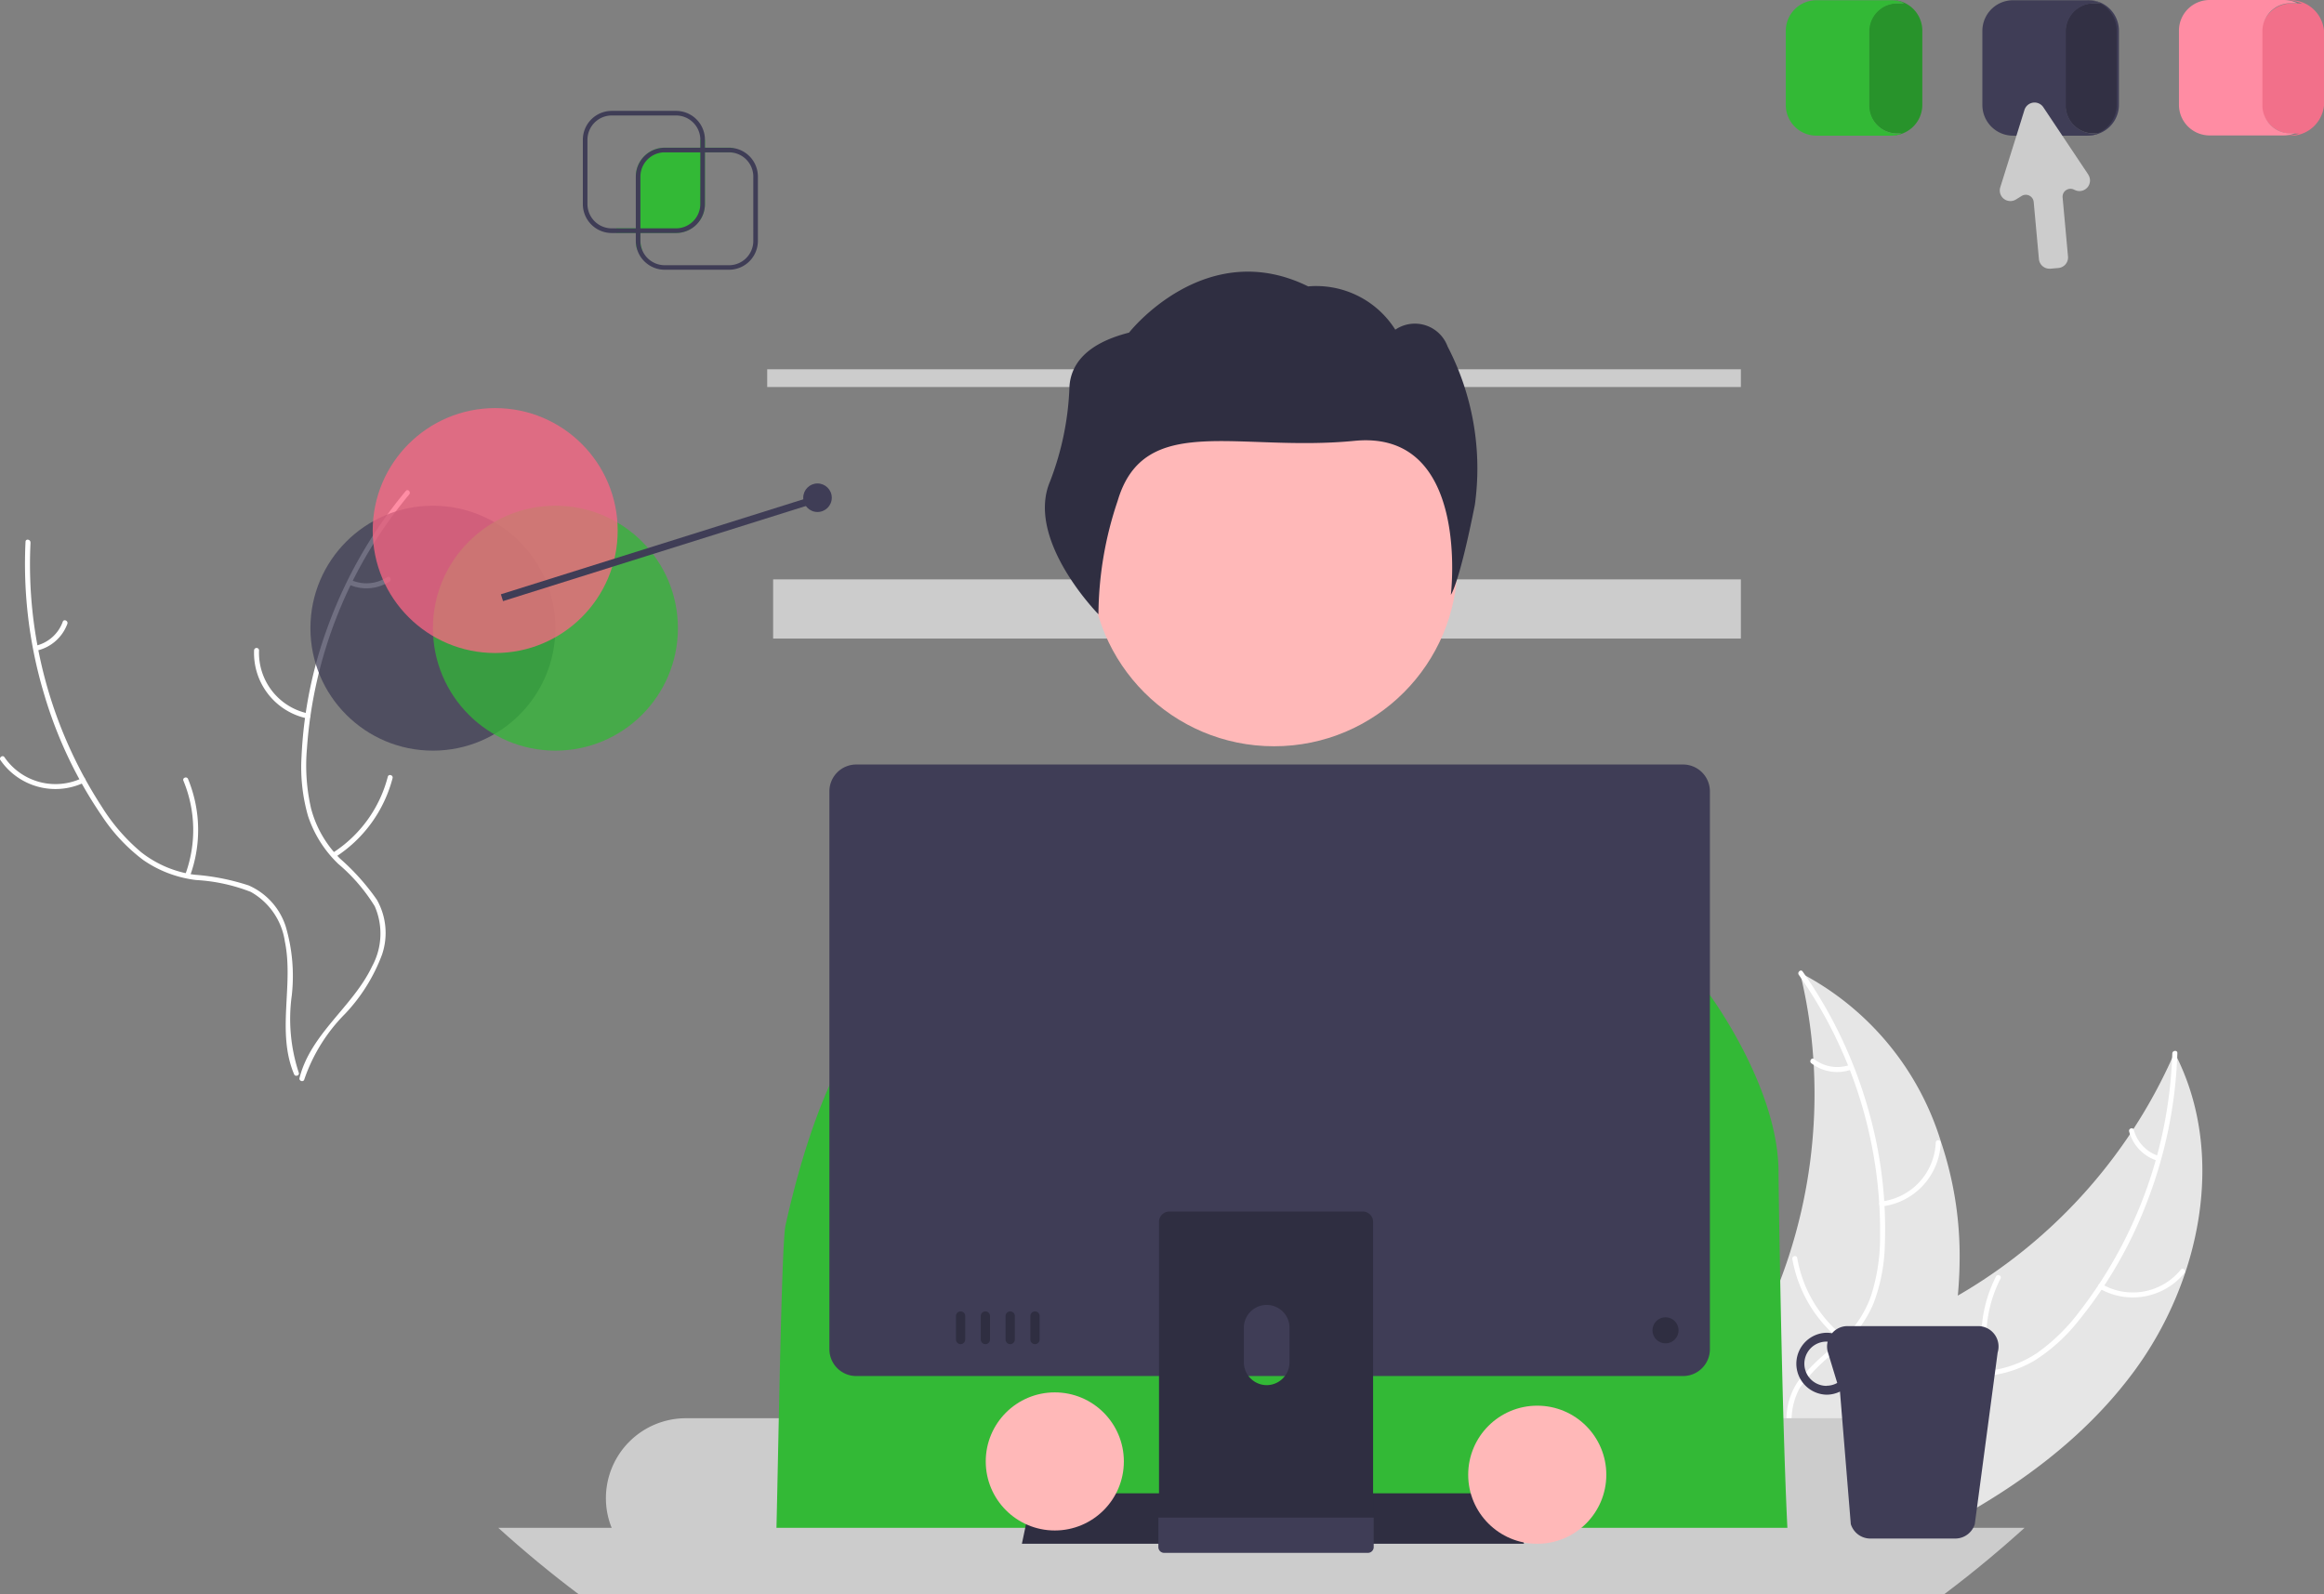 <svg xmlns="http://www.w3.org/2000/svg" width="100.484" height="68.942" viewBox="0 0 100.484 68.942">
  <rect x="0" y="0" width="100.484" height="68.942" fill="#808080" stroke="none"/>
  <g id="グループ_29" data-name="グループ 29" transform="translate(-434.073 -6901.333)">
    <g id="undraw_designer_re_5v95" transform="translate(434.073 6901.333)">
      <path id="パス_1130" data-name="パス 1130" d="M821.854,596.46c2.908-3.93,4.027-9.465,1.764-13.8a22.525,22.525,0,0,1-10.664,11.2c-1.841.9-3.983,1.715-4.835,3.58a5.036,5.036,0,0,0,0,3.733,14.958,14.958,0,0,0,1.869,3.328l.038.316C814.539,602.944,818.946,600.389,821.854,596.46Z" transform="translate(-729.597 -537.138)" fill="#e6e6e6"/>
      <path id="パス_1131" data-name="パス 1131" d="M839.23,582.165a19.253,19.253,0,0,1-4.005,11.148,8.292,8.292,0,0,1-1.858,1.815,4.756,4.756,0,0,1-2.377.782,9.839,9.839,0,0,0-2.367.271,2.912,2.912,0,0,0-1.742,1.623,7.565,7.565,0,0,0-.51,2.967,7.427,7.427,0,0,1-.568,3.3c-.064.123.131.215.195.092.918-1.769.322-3.837.869-5.7a2.948,2.948,0,0,1,1.64-2.011,7.637,7.637,0,0,1,2.4-.321,5.073,5.073,0,0,0,2.353-.678,7.663,7.663,0,0,0,1.921-1.737,18.679,18.679,0,0,0,2.926-5.052,19.591,19.591,0,0,0,1.342-6.519C839.45,582.008,839.235,582.028,839.23,582.165Z" transform="translate(-745.305 -536.607)" fill="#fff"/>
      <path id="パス_1132" data-name="パス 1132" d="M905.3,656.037a2.889,2.889,0,0,0,3.679-.675c.087-.108-.076-.248-.163-.141a2.675,2.675,0,0,1-3.423.621C905.274,655.772,905.183,655.967,905.3,656.037Z" transform="translate(-814.524 -600.315)" fill="#fff"/>
      <path id="パス_1133" data-name="パス 1133" d="M866.457,661.488a5.568,5.568,0,0,1,.41-4.037c.063-.123-.131-.215-.195-.092a5.791,5.791,0,0,0-.418,4.2C866.292,661.694,866.494,661.621,866.457,661.488Z" transform="translate(-780.368 -602.161)" fill="#fff"/>
      <path id="パス_1134" data-name="パス 1134" d="M916.858,609.22a1.635,1.635,0,0,1-1.068-1.125c-.036-.134-.239-.061-.2.073a1.832,1.832,0,0,0,1.179,1.248.111.111,0,0,0,.143-.051A.108.108,0,0,0,916.858,609.22Z" transform="translate(-823.53 -559.233)" fill="#fff"/>
      <path id="パス_1135" data-name="パス 1135" d="M781.08,555.891c.02.084.04.169.059.255a21.533,21.533,0,0,1,.512,3.455c.007.09.013.181.018.271a22.7,22.7,0,0,1-1.083,8.287,22.042,22.042,0,0,1-1.28,3.1,14.35,14.35,0,0,0-1.757,4.3,3.766,3.766,0,0,0-.037.467l5.773,5.5.057.019.22.23.089-.151c.017-.029.033-.059.051-.087s.022-.039.033-.056l.01-.018c.011-.017.02-.034.03-.05q.25-.436.494-.878s0,0,0,0a32.411,32.411,0,0,0,2.962-7.068c.02-.074.041-.149.059-.225a21.03,21.03,0,0,0,.608-3.379,18.606,18.606,0,0,0,.08-1.88,15.463,15.463,0,0,0-.8-4.768A12.279,12.279,0,0,0,781.3,556C781.226,555.963,781.154,555.927,781.08,555.891Z" transform="translate(-703.248 -513.817)" fill="#e6e6e6"/>
      <path id="パス_1136" data-name="パス 1136" d="M801.16,555.3a19.252,19.252,0,0,1,3.514,11.312,8.29,8.29,0,0,1-.391,2.568,4.756,4.756,0,0,1-1.427,2.056,9.838,9.838,0,0,0-1.727,1.641,2.912,2.912,0,0,0-.414,2.345,7.567,7.567,0,0,0,1.379,2.676,7.428,7.428,0,0,1,1.531,2.975c.023.137.234.093.211-.044-.332-1.965-2.053-3.257-2.736-5.071a2.949,2.949,0,0,1,.1-2.593,7.635,7.635,0,0,1,1.721-1.7,5.075,5.075,0,0,0,1.471-1.958,7.665,7.665,0,0,0,.488-2.544,18.673,18.673,0,0,0-.705-5.8,19.592,19.592,0,0,0-2.854-6.013C801.24,555.047,801.081,555.192,801.16,555.3Z" transform="translate(-723.384 -513.144)" fill="#fff"/>
      <path id="パス_1137" data-name="パス 1137" d="M831.888,614.877a2.888,2.888,0,0,0,2.531-2.754.108.108,0,0,0-.215-.014,2.675,2.675,0,0,1-2.359,2.557C831.706,614.682,831.751,614.893,831.888,614.877Z" transform="translate(-750.507 -562.707)" fill="#fff"/>
      <path id="パス_1138" data-name="パス 1138" d="M804.885,654.479a5.567,5.567,0,0,1-2.1-3.47c-.024-.137-.235-.093-.211.044a5.791,5.791,0,0,0,2.2,3.607C804.878,654.743,805,654.562,804.885,654.479Z" transform="translate(-725.077 -596.607)" fill="#fff"/>
      <path id="パス_1139" data-name="パス 1139" d="M810.325,584.916a1.635,1.635,0,0,1-1.53-.256c-.109-.085-.227.1-.118.18a1.832,1.832,0,0,0,1.692.286.111.111,0,0,0,.084-.127A.108.108,0,0,0,810.325,584.916Z" transform="translate(-730.359 -538.86)" fill="#fff"/>
      <path id="パス_1141" data-name="パス 1141" d="M209.75,410.573a19.253,19.253,0,0,0,3.086,11.436,8.293,8.293,0,0,0,1.7,1.96,4.755,4.755,0,0,0,2.306.972,9.843,9.843,0,0,1,2.337.462,2.912,2.912,0,0,1,1.6,1.76,7.565,7.565,0,0,1,.267,3,7.428,7.428,0,0,0,.3,3.332c.054.128-.148.2-.2.076-.771-1.837-.009-3.851-.4-5.748a2.949,2.949,0,0,0-1.471-2.138,7.637,7.637,0,0,0-2.364-.514,5.075,5.075,0,0,1-2.29-.867,7.666,7.666,0,0,1-1.774-1.887,18.679,18.679,0,0,1-2.506-5.273,19.6,19.6,0,0,1-.807-6.606c.007-.138.219-.1.212.036Z" transform="translate(-208.43 -387.114)" fill="#fff"/>
      <path id="パス_1142" data-name="パス 1142" d="M204.732,484.279a2.888,2.888,0,0,1-3.612-.972c-.078-.114.1-.241.174-.127a2.675,2.675,0,0,0,3.362.9C204.781,484.018,204.857,484.22,204.732,484.279Z" transform="translate(-201.101 -450.435)" fill="#fff"/>
      <path id="パス_1143" data-name="パス 1143" d="M262.676,494.473a5.567,5.567,0,0,0-.081-4.057c-.053-.128.148-.2.2-.076a5.791,5.791,0,0,1,.076,4.221C262.824,494.692,262.628,494.6,262.676,494.473Z" transform="translate(-254.665 -456.654)" fill="#fff"/>
      <path id="パス_1144" data-name="パス 1144" d="M212.7,438.617a1.635,1.635,0,0,0,1.156-1.035c.047-.131.243-.041.2.089a1.832,1.832,0,0,1-1.276,1.148.111.111,0,0,1-.139-.063A.108.108,0,0,1,212.7,438.617Z" transform="translate(-211.143 -410.695)" fill="#fff"/>
      <path id="パス_1146" data-name="パス 1146" d="M306.332,394.006A19.253,19.253,0,0,0,301.911,405a8.291,8.291,0,0,0,.181,2.591,4.755,4.755,0,0,0,1.256,2.165,9.842,9.842,0,0,1,1.588,1.776,2.912,2.912,0,0,1,.222,2.371,7.565,7.565,0,0,1-1.592,2.555,7.428,7.428,0,0,0-1.768,2.84c-.034.135-.241.074-.207-.061.491-1.931,2.311-3.08,3.139-4.832a2.949,2.949,0,0,0,.113-2.592,7.635,7.635,0,0,0-1.578-1.834,5.074,5.074,0,0,1-1.307-2.071,7.664,7.664,0,0,1-.28-2.575,18.678,18.678,0,0,1,1.174-5.719,19.594,19.594,0,0,1,3.333-5.761C306.273,393.743,306.42,393.9,306.332,394.006Z" transform="translate(-288.64 -372.621)" fill="#fff"/>
      <path id="パス_1147" data-name="パス 1147" d="M288.656,449.825a2.889,2.889,0,0,1-2.3-2.951.108.108,0,0,1,.215,0,2.675,2.675,0,0,0,2.144,2.74C288.852,449.645,288.791,449.852,288.656,449.825Z" transform="translate(-275.37 -418.756)" fill="#fff"/>
      <path id="パス_1148" data-name="パス 1148" d="M312.44,492.828a5.567,5.567,0,0,0,2.378-3.288c.035-.134.241-.074.207.061a5.791,5.791,0,0,1-2.481,3.416C312.427,493.091,312.324,492.9,312.44,492.828Z" transform="translate(-298.051 -455.949)" fill="#fff"/>
      <path id="パス_1149" data-name="パス 1149" d="M318.092,423.06a1.635,1.635,0,0,0,1.546-.13c.116-.076.219.113.1.189a1.832,1.832,0,0,1-1.71.148.111.111,0,0,1-.073-.134A.108.108,0,0,1,318.092,423.06Z" transform="translate(-302.899 -397.971)" fill="#fff"/>
      <rect id="長方形_185" data-name="長方形 185" width="42.099" height="0.768" transform="translate(33.172 15.969)" fill="#ccc"/>
      <path id="パス_1155" data-name="パス 1155" d="M458.311,705.353H407.895a3.459,3.459,0,0,0-3.455,3.455,3.419,3.419,0,0,0,.249,1.285,3.455,3.455,0,0,0,3.205,2.171h50.416a3.455,3.455,0,0,0,2.981-1.711,3.334,3.334,0,0,0,.225-.459,3.42,3.42,0,0,0,.249-1.285A3.46,3.46,0,0,0,458.311,705.353Z" transform="translate(-378.242 -644.022)" fill="#ccc"/>
      <rect id="長方形_188" data-name="長方形 188" width="41.843" height="2.559" transform="translate(33.428 25.055)" fill="#ccc"/>
      <path id="パス_1156" data-name="パス 1156" d="M412.675,358.755h.768a1.408,1.408,0,0,1,1.408,1.408h-3.583A1.408,1.408,0,0,1,412.675,358.755Z" transform="translate(-358.71 -334.468)" fill="#ccc"/>
      <circle id="ab6171fa-7d69-4734-b81c-8dff60f9761b" cx="7.93" cy="7.93" r="7.93" transform="translate(47.157 16.412)" fill="#ffb8b8"/>
      <path id="bf427902-b9bf-4946-b5d7-5c1c7e04535e" d="M552.824,325.482c.06-.911.662-1.842,2.575-2.329,0,0,3.284-4.2,7.746-2a4.041,4.041,0,0,1,3.767,1.872,1.506,1.506,0,0,1,2.261.725,11.443,11.443,0,0,1,1.179,6.85c-.687,3.459-1.038,3.891-1.038,3.891s.875-7.155-4.166-6.659-9.1-1.277-10.242,2.6a15.579,15.579,0,0,0-.829,4.9s-3.17-3.215-2.092-5.747A12.514,12.514,0,0,0,552.824,325.482Z" transform="translate(-506.583 -308.768)" fill="#2f2e41"/>
      <path id="パス_1157" data-name="パス 1157" d="M461.292,536.558h43.862c-.293-3.346-.485-16.135-.485-16.977,0-3.713-3.038-7.764-3.038-7.764l-1.087-.6-9.081-2.833-2.35-3.053a2.613,2.613,0,0,0-2.093-1.022l-7.424.056a2.621,2.621,0,0,0-1.76.7l-4.6,4.264-6.742,3.22-.011-.011-.07.052-1,.721-.644.465s-1.688,2.026-3.038,8.1C461.53,522.788,461.387,534.617,461.292,536.558Z" transform="translate(-427.769 -468.88)" fill="#33b936"/>
      <path id="パス_1158" data-name="パス 1158" d="M434.306,742.14c-.106.1-.212.192-.319.287q-.606.539-1.23,1.06-.942.786-1.924,1.524H371.787q-1.8-1.354-3.474-2.871Z" transform="translate(-346.769 -676.07)" fill="#ccc"/>
      <path id="パス_1159" data-name="パス 1159" d="M368.009,673.658H346.3l.459-2.182h20.787Z" transform="translate(-302.116 -606.898)" fill="#2f2e41"/>
      <path id="パス_1160" data-name="パス 1160" d="M811.564,674.4h-5.648a.873.873,0,0,0-.67.31,1.265,1.265,0,0,0-.239-.023,1.34,1.34,0,0,0,0,2.679,1.325,1.325,0,0,0,.583-.135l.094,1.158.374,4.575a.832.832,0,0,0,.071.164.88.88,0,0,0,.773.459h3.673a.884.884,0,0,0,.774-.459.91.91,0,0,0,.07-.164l.988-7.421a.883.883,0,0,0-.844-1.143Zm-6.557,2.584a.957.957,0,1,1,0-1.914c.017,0,.033,0,.05.006a.877.877,0,0,0,.014.467l.4,1.314A.942.942,0,0,1,805.008,676.979Z" transform="translate(-726.034 -617.053)" fill="#3f3d56"/>
      <path id="パス_1161" data-name="パス 1161" d="M516.353,485.931H480.6a1.161,1.161,0,0,0-1.159,1.159v24.127a1.16,1.16,0,0,0,1.159,1.159h35.753a1.16,1.16,0,0,0,1.159-1.159V487.089A1.161,1.161,0,0,0,516.353,485.931Z" transform="translate(-443.58 -452.87)" fill="#3f3d56"/>
      <path id="パス_1162" data-name="パス 1162" d="M598.871,635.977h-8.364a.446.446,0,0,0-.446.447v13.213h9.256V636.423a.447.447,0,0,0-.447-.447Zm-4.154,7.507a.992.992,0,0,1-.988-.988v-1.524a.988.988,0,0,1,1.975,0V642.5A.992.992,0,0,1,594.717,643.484Z" transform="translate(-539.948 -583.584)" fill="#2f2e41"/>
      <path id="パス_1163" data-name="パス 1163" d="M589.839,738.717v1.275a.25.25,0,0,0,.249.249H598.9a.25.25,0,0,0,.249-.249v-1.275Z" transform="translate(-539.754 -673.088)" fill="#3f3d56"/>
      <circle id="楕円形_15" data-name="楕円形 15" cx="0.564" cy="0.564" r="0.564" transform="translate(71.449 56.965)" fill="#2f2e41"/>
      <path id="パス_1164" data-name="パス 1164" d="M522.131,669.493a.2.2,0,0,0-.2.2v1.016a.2.2,0,1,0,.4,0V669.69A.2.2,0,0,0,522.131,669.493Z" transform="translate(-480.597 -612.782)" fill="#2f2e41"/>
      <path id="パス_1165" data-name="パス 1165" d="M530.456,669.493a.2.2,0,0,0-.2.2v1.016a.2.2,0,1,0,.4,0V669.69A.2.2,0,0,0,530.456,669.493Z" transform="translate(-487.85 -612.782)" fill="#2f2e41"/>
      <path id="パス_1166" data-name="パス 1166" d="M538.782,669.493a.2.2,0,0,0-.2.2v1.016a.2.2,0,1,0,.4,0V669.69A.2.2,0,0,0,538.782,669.493Z" transform="translate(-495.103 -612.782)" fill="#2f2e41"/>
      <path id="パス_1167" data-name="パス 1167" d="M547.107,669.493a.2.2,0,0,0-.2.2v1.016a.2.2,0,1,0,.4,0V669.69A.2.2,0,0,0,547.107,669.493Z" transform="translate(-502.356 -612.782)" fill="#2f2e41"/>
      <circle id="楕円形_16" data-name="楕円形 16" cx="2.986" cy="2.986" r="2.986" transform="translate(42.621 60.213)" fill="#ffb8b8"/>
      <circle id="楕円形_17" data-name="楕円形 17" cx="2.986" cy="2.986" r="2.986" transform="translate(63.481 60.788)" fill="#ffb8b8"/>
      <ellipse id="楕円形_18" data-name="楕円形 18" cx="5.296" cy="5.296" rx="5.296" ry="5.296" transform="translate(13.422 21.869)" fill="#3f3d56" opacity="0.74"/>
      <ellipse id="楕円形_19" data-name="楕円形 19" cx="5.296" cy="5.296" rx="5.296" ry="5.296" transform="translate(18.719 21.869)" fill="#33b936" opacity="0.74"/>
      <ellipse id="楕円形_20" data-name="楕円形 20" cx="5.296" cy="5.296" rx="5.296" ry="5.296" transform="translate(16.115 17.648)" fill="#ff6584" opacity="0.74"/>
      <rect id="長方形_189" data-name="長方形 189" width="14.26" height="0.309" transform="translate(21.657 25.7) rotate(-17.441)" fill="#3f3d56"/>
      <ellipse id="楕円形_21" data-name="楕円形 21" cx="0.617" cy="0.617" rx="0.617" ry="0.617" transform="translate(34.73 20.907)" fill="#3f3d56"/>
      <path id="パス_1181" data-name="パス 1181" d="M895.266,229.333H895.2a1.315,1.315,0,0,1,.587.139h-.3a1.212,1.212,0,0,0-1.21,1.21v3.207a1.212,1.212,0,0,0,1.21,1.21h.19a1.315,1.315,0,0,1-.479.091h.065a1.327,1.327,0,0,0,1.325-1.325v-3.207A1.327,1.327,0,0,0,895.266,229.333Z" transform="translate(-804.971 -229.332)" fill="#3f3d56"/>
      <path id="パス_1251" data-name="パス 1251" d="M895.44,229.333h-.077a1.772,1.772,0,0,1,.69.139h-.35a1.331,1.331,0,0,0-1.423,1.21v3.207a1.331,1.331,0,0,0,1.423,1.21h.223a1.789,1.789,0,0,1-.563.091h.077A1.458,1.458,0,0,0,897,233.865v-3.207A1.458,1.458,0,0,0,895.44,229.333Z" transform="translate(-796.514 -229.322)" fill="#f2708a"/>
      <path id="パス_1252" data-name="パス 1252" d="M895.266,229.333H895.2a1.315,1.315,0,0,1,.587.139h-.3a1.212,1.212,0,0,0-1.21,1.21v3.207a1.212,1.212,0,0,0,1.21,1.21h.19a1.315,1.315,0,0,1-.479.091h.065a1.327,1.327,0,0,0,1.325-1.325v-3.207A1.327,1.327,0,0,0,895.266,229.333Z" transform="translate(-805.065 -229.332)" opacity="0.21"/>
      <path id="パス_1183" data-name="パス 1183" d="M829.3,229.333h-.065a1.315,1.315,0,0,1,.587.139h-.3a1.212,1.212,0,0,0-1.21,1.21v3.207a1.212,1.212,0,0,0,1.21,1.21h.19a1.316,1.316,0,0,1-.479.091h.065a1.327,1.327,0,0,0,1.325-1.325v-3.207A1.327,1.327,0,0,0,829.3,229.333Z" transform="translate(-747.507 -229.332)" fill="#33b936"/>
      <path id="パス_1184" data-name="パス 1184" d="M829.3,229.333h-.065a1.315,1.315,0,0,1,.587.139h-.3a1.212,1.212,0,0,0-1.21,1.21v3.207a1.212,1.212,0,0,0,1.21,1.21h.19a1.316,1.316,0,0,1-.479.091h.065a1.327,1.327,0,0,0,1.325-1.325v-3.207A1.327,1.327,0,0,0,829.3,229.333Z" transform="translate(-747.507 -229.332)" opacity="0.21"/>
      <path id="パス_1185" data-name="パス 1185" d="M805.215,235.176a1.212,1.212,0,0,1-1.21-1.21v-3.207a1.212,1.212,0,0,1,1.21-1.21h.3a1.316,1.316,0,0,0-.587-.139H801.72a1.327,1.327,0,0,0-1.325,1.325v3.207a1.327,1.327,0,0,0,1.325,1.325h3.207a1.316,1.316,0,0,0,.479-.091Z" transform="translate(-723.182 -229.4)" fill="#33b936"/>
      <path id="パス_1186" data-name="パス 1186" d="M871.178,235.176a1.212,1.212,0,0,1-1.21-1.21v-3.207a1.212,1.212,0,0,1,1.21-1.21h.3a1.315,1.315,0,0,0-.587-.139h-3.207a1.327,1.327,0,0,0-1.325,1.325v3.207a1.327,1.327,0,0,0,1.325,1.325h3.207a1.316,1.316,0,0,0,.479-.091Z" transform="translate(-780.646 -229.4)" fill="#3f3d56"/>
      <path id="パス_1249" data-name="パス 1249" d="M871.178,235.176a1.212,1.212,0,0,1-1.21-1.21v-3.207a1.212,1.212,0,0,1,1.21-1.21h.3a1.315,1.315,0,0,0-.587-.139h-3.207a1.327,1.327,0,0,0-1.325,1.325v3.207a1.327,1.327,0,0,0,1.325,1.325h3.207a1.316,1.316,0,0,0,.479-.091Z" transform="translate(-772.147 -229.41)" fill="#ff8ca3"/>
      <path id="パス_1188" data-name="パス 1188" d="M876.071,266.859l-1.123-1.682-.821-1.23a.457.457,0,0,0-.817.118l-.346,1.112-.7,2.234a.458.458,0,0,0,.678.525l.247-.153a.343.343,0,0,1,.521.261l.226,2.469a.458.458,0,0,0,.455.416l.042,0,.347-.031a.457.457,0,0,0,.413-.5l-.233-2.55a.342.342,0,0,1,.485-.342l.051.023a.457.457,0,0,0,.571-.67Z" transform="translate(-785.778 -259.309)" fill="#ccc"/>
    </g>
    <g id="グループ_28" data-name="グループ 28" transform="translate(459.271 6906.128)">
      <path id="パス_1253" data-name="パス 1253" d="M379.053,280.975v.2a1.045,1.045,0,0,0-.2-.02h-1.042v2.237a1.25,1.25,0,0,1-1.249,1.249h-1.54v.345a1.044,1.044,0,0,0,.081.4h-.213a1.227,1.227,0,0,1-.067-.4v-.345h-.847v-.2h.847v-2.237a1.25,1.25,0,0,1,1.249-1.249h1.54v-.349h.2v.349h1.042a1.242,1.242,0,0,1,.2.017Z" transform="translate(-372.528 -279.365)" fill="#33b936"/>
      <path id="パス_1254" data-name="パス 1254" d="M365.078,269.467H362.3a1.25,1.25,0,0,0-1.249,1.249V273.5a1.25,1.25,0,0,0,1.249,1.249h2.781a1.25,1.25,0,0,0,1.249-1.249v-2.785A1.25,1.25,0,0,0,365.078,269.467Zm1.05,4.03a1.051,1.051,0,0,1-1.05,1.05H362.3a1.051,1.051,0,0,1-1.05-1.05v-2.781a1.051,1.051,0,0,1,1.05-1.05h2.781a1.051,1.051,0,0,1,1.05,1.046Z" transform="translate(-361.048 -269.467)" fill="#3f3d56"/>
      <path id="パス_1255" data-name="パス 1255" d="M381.55,287.216v.2h.2v-.2Zm0,0v.2h.2v-.2Zm4.234-3.47a1.243,1.243,0,0,0-.2-.017H382.8a1.25,1.25,0,0,0-1.249,1.249v2.781a1.227,1.227,0,0,0,.067.4,1.25,1.25,0,0,0,1.182.847h2.781a1.25,1.25,0,0,0,1.249-1.249v-2.781A1.249,1.249,0,0,0,385.783,283.746Zm.847,4.014a1.051,1.051,0,0,1-1.05,1.05H382.8a1.051,1.051,0,0,1-1.05-1.05v-2.781a1.051,1.051,0,0,1,1.05-1.05h2.781a1.05,1.05,0,0,1,1.05,1.05Zm-5.08-.544v.2h.2v-.2Z" transform="translate(-379.258 -282.136)" fill="#3f3d56"/>
    </g>
  </g>
</svg>
